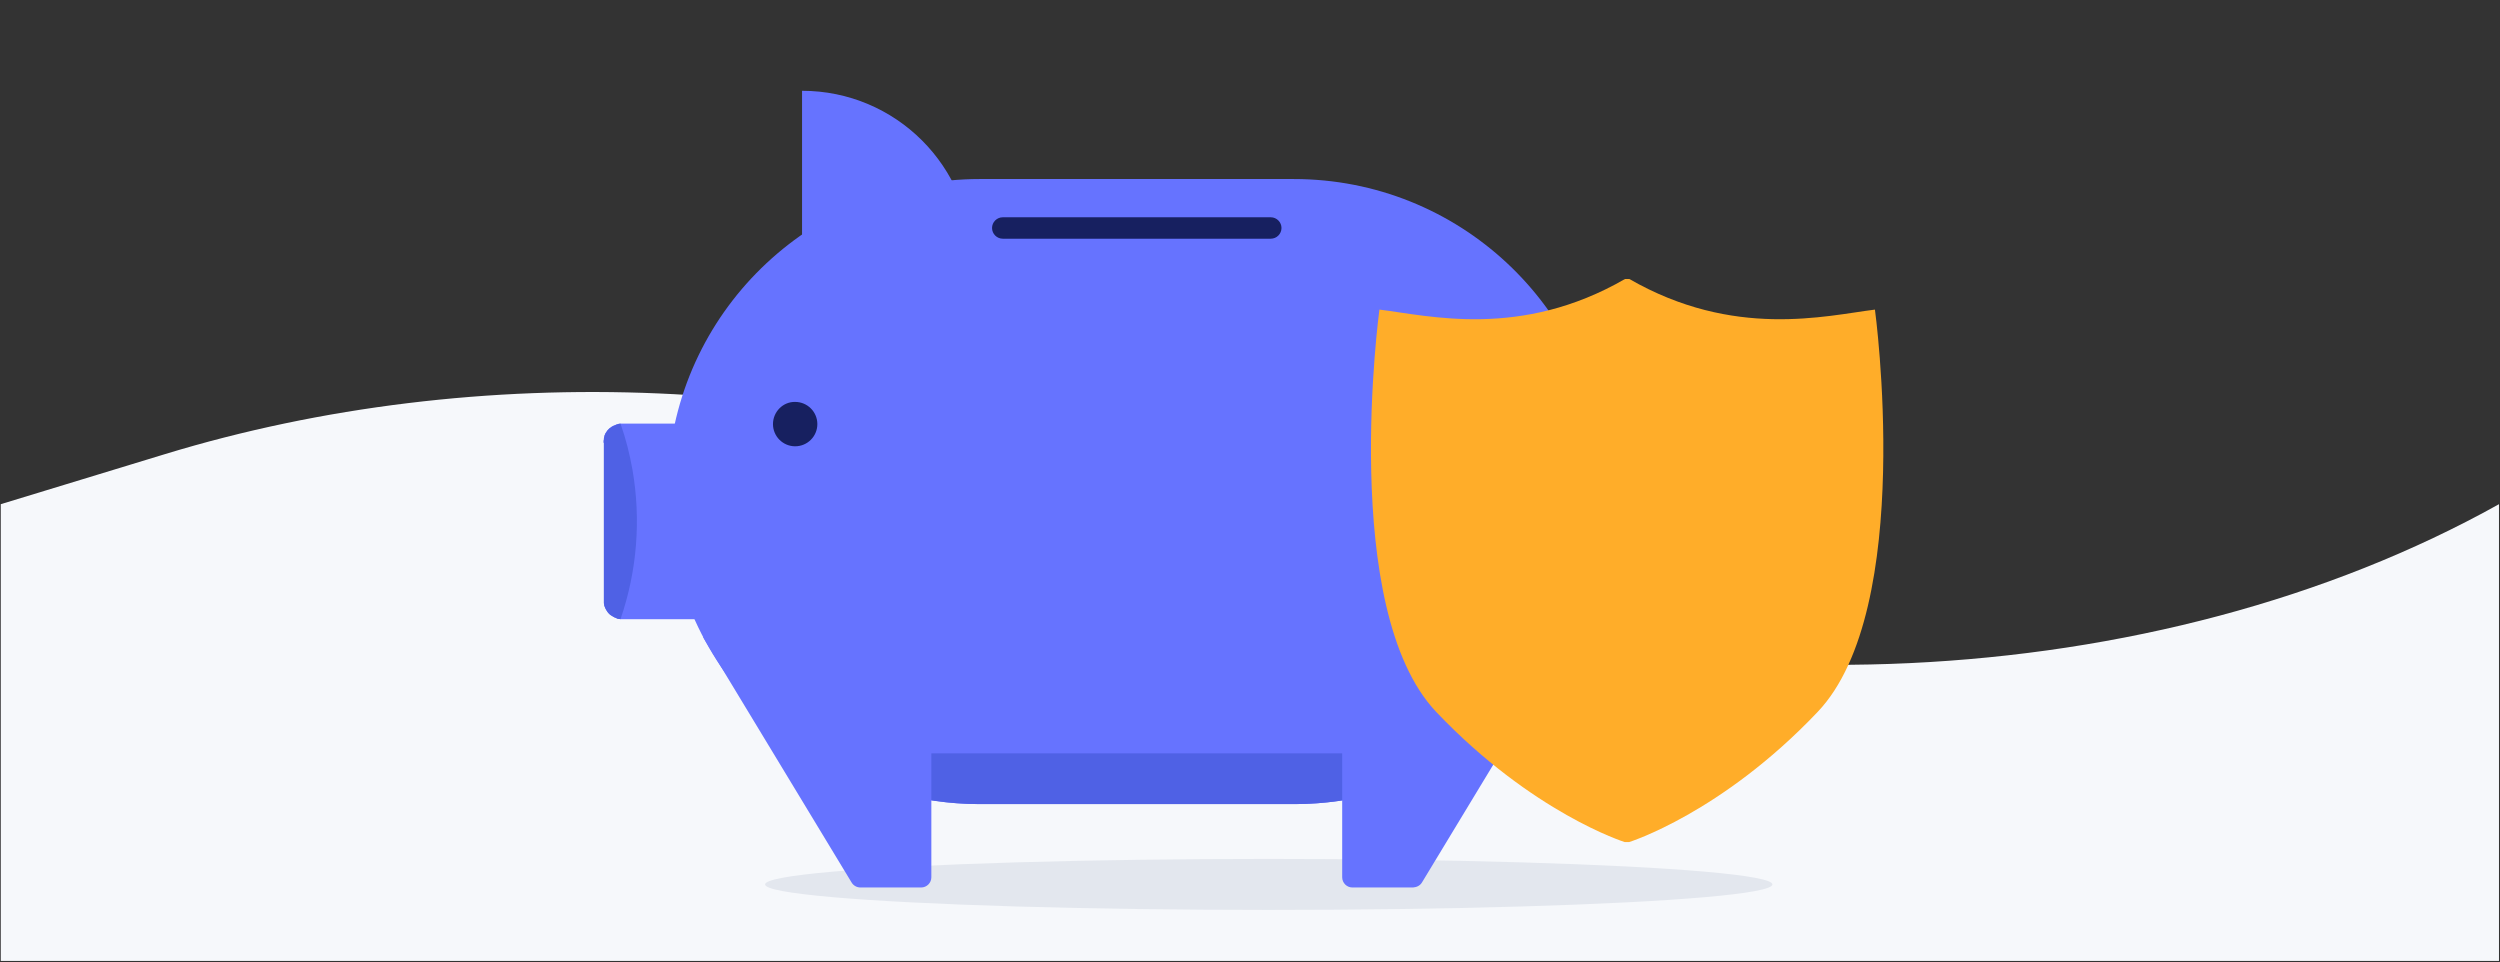<?xml version="1.0" encoding="UTF-8"?> <!-- Generator: Adobe Illustrator 24.3.0, SVG Export Plug-In . SVG Version: 6.00 Build 0) --> <svg xmlns="http://www.w3.org/2000/svg" xmlns:xlink="http://www.w3.org/1999/xlink" version="1.1" id="Layer_1" x="0px" y="0px" viewBox="0 0 980.3 377.4" style="enable-background:new 0 0 980.3 377.4;" xml:space="preserve"><rect x="0" y="0" width="980.3" height="377.4" fill="#333333" stroke="none"/> <style type="text/css"> .st0{fill:#F6F8FB;} .st1{fill:#121214;} .st2{fill:#E3E7EE;} .st3{clip-path:url(#SVGID_2_);} .st4{fill:#6673FF;} .st5{fill:#4F61E5;} .st6{fill:#172060;} .st7{fill:none;} .st8{fill:#FFAD29;} </style> <g id="Layer_4"> <path class="st0" d="M0.3,197.7l64.3-19.6c123.2-37.6,266.1-31.4,381.2,16.4l61.2,25.4c148.4,61.7,338.7,52.7,472.9-22.2l0,0v179.1 H0.3V197.7z"></path> <g id="Artwork_19"> <g> <g> <path class="st1" d="M381.9,154.1l16.8,8.1c2.3,1.1,4.7,1.8,7.3,2.1l16.8,1.8l-0.6,3.2c-0.3,1.5-1.6,2.6-3.1,2.6h-52.9 l-2.7-17.7H381.9z"></path> <path class="st1" d="M293.5,171.8h7.5c3.4,0,6.2-2.8,6.2-6.2v-11.4h-20.3l1.6,13.2C288.8,169.9,290.9,171.8,293.5,171.8"></path> <path class="st1" d="M307.2,154.1l8.5,6l16.3-4c1.3-0.4,2.6,0.4,3,1.6c0.4,1.3-0.4,2.6-1.6,3l-29.6,10.4L307.2,154.1z"></path> <path class="st1" d="M332.4,156.1l-10.2,0.1c-1.1,0-2.1,0.1-3.1,0.4l-14.4,3.1l3.9,4.6l8.3-1.3L332.4,156.1z"></path> </g> </g> </g> <ellipse class="st2" cx="497.5" cy="346.8" rx="197.5" ry="10"></ellipse> <g id="Artwork_197"> <g> <defs> <rect id="SVGID_1_" x="236.8" y="35.6" width="393.1" height="312.4"></rect> </defs> <clipPath id="SVGID_2_"> <use xlink:href="#SVGID_1_" style="overflow:visible;"></use> </clipPath> <g class="st3"> <path class="st4" d="M314.5,35.6L314.5,35.6v75.9H381V102C381,65.3,351.2,35.6,314.5,35.6C314.5,35.6,314.5,35.6,314.5,35.6"></path> <path class="st4" d="M236.8,173.7v62c0,0.2,0,0.5,0,0.7l0,0c0,0.2,0,0.3,0.1,0.5c0,0.1,0,0.1,0,0.2c0,0,0,0.1,0,0.1 c0,0.1,0.1,0.3,0.1,0.4s0.1,0.3,0.2,0.5s0.1,0.2,0.1,0.3c0,0.1,0.1,0.2,0.2,0.3c0,0.1,0.1,0.2,0.1,0.3l0.2,0.3l0.2,0.3 c0.1,0.1,0.1,0.2,0.2,0.3s0.1,0.2,0.2,0.3c0.3,0.3,0.6,0.7,0.9,0.9c0.1,0.1,0.1,0.1,0.2,0.1c0.1,0.1,0.2,0.2,0.3,0.2 c0.1,0.1,0.2,0.1,0.3,0.2c0.1,0.1,0.2,0.1,0.2,0.1c0.1,0.1,0.2,0.1,0.3,0.2l0.4,0.2c0.1,0.1,0.2,0.1,0.3,0.1 c0.1,0,0.1,0.1,0.2,0.1c0.1,0.1,0.3,0.1,0.4,0.2l0.2,0.1l0.5,0.1h0.2l0.5,0.1l0,0c0.2,0,0.4,0,0.6,0h36.9v-76.7h-36.8 c-0.4,0-0.9,0-1.3,0.1c-0.6,0.1-1.3,0.3-1.8,0.6h-0.1l-0.6,0.3l0,0c-0.2,0.1-0.4,0.2-0.6,0.4l-0.6,0.4c-0.1,0.1-0.2,0.2-0.4,0.4 c-0.3,0.3-0.6,0.6-0.8,1c-0.1,0.1-0.1,0.2-0.2,0.3l-0.2,0.3c-0.1,0.1-0.1,0.2-0.1,0.3c-0.1,0.1-0.1,0.2-0.2,0.4l-0.1,0.3 c0,0,0,0,0,0.1s-0.1,0.3-0.1,0.4c-0.1,0.2-0.1,0.4-0.1,0.6c0,0.1,0,0.1,0,0.2c0,0.2-0.1,0.4-0.1,0.6l0,0c0,0.2,0,0.5,0,0.7"></path> <path class="st4" d="M261.7,192.8c0,67.7,54.8,122.5,122.5,122.5c0,0,0,0,0,0h123.1c67.6,0.1,122.4-54.6,122.5-122.2 c0-0.1,0-0.2,0-0.4c0-2.8-0.1-5.6-0.3-8.4c-4.4-64.3-57.8-114.1-122.2-114.1H384.2c-64.4,0-117.8,49.9-122.2,114.1 C261.8,187.2,261.7,190,261.7,192.8"></path> <path class="st5" d="M574.3,295.4c-19.9,13-43.2,20-67,19.9H384.2c-23.8,0-47.1-6.9-67-19.9H574.3z"></path> <path class="st4" d="M615.9,249.7L557.6,346c-0.7,1.2-2,1.9-3.5,2h-23.8c-2.2,0-4-1.8-4-4v-54.5L615.9,249.7z"></path> <path class="st4" d="M275.6,249.7l58.3,96.3c0.7,1.2,2,2,3.5,2h23.8c2.2,0,4-1.8,4-4v-54.5L275.6,249.7z"></path> <path class="st6" d="M303.1,166.3c0,4.8,3.9,8.7,8.7,8.7c4.8,0,8.7-3.9,8.7-8.7c0-4.8-3.9-8.7-8.7-8.7c0,0,0,0,0,0 C307,157.5,303.1,161.5,303.1,166.3C303.1,166.3,303.1,166.3,303.1,166.3"></path> <path class="st5" d="M236.8,173.7v62c0,0.2,0,0.5,0,0.7l0,0c0,0.2,0,0.3,0.1,0.5c0,0.1,0,0.1,0,0.2c0,0,0,0.1,0,0.1 c0,0.1,0.1,0.3,0.1,0.4s0.1,0.3,0.2,0.5s0.1,0.2,0.1,0.3c0,0.1,0.1,0.2,0.2,0.3c0,0.1,0.1,0.2,0.1,0.3l0.2,0.3l0.2,0.3 c0.1,0.1,0.1,0.2,0.2,0.3s0.1,0.2,0.2,0.3c0.3,0.3,0.6,0.7,0.9,0.9c0.1,0.1,0.1,0.1,0.2,0.1c0.1,0.1,0.2,0.2,0.3,0.2 c0.1,0.1,0.2,0.1,0.3,0.2c0.1,0.1,0.2,0.1,0.2,0.1c0.1,0.1,0.2,0.1,0.3,0.2l0.4,0.2c0.1,0.1,0.2,0.1,0.3,0.1 c0.1,0,0.1,0.1,0.2,0.1c0.1,0.1,0.3,0.1,0.4,0.2l0.2,0.1l0.5,0.1h0.2l0.5,0.1l0,0c6.5-18.8,8.1-39,4.7-58.6 c-1.1-6.2-2.6-12.2-4.7-18.1c-0.2,0-0.5,0.1-0.7,0.1c-0.6,0.2-1.2,0.4-1.7,0.7h-0.1l-0.6,0.3l0,0c-0.2,0.1-0.4,0.2-0.6,0.4 l-0.6,0.4c-0.1,0.1-0.2,0.2-0.4,0.4c-0.3,0.3-0.6,0.6-0.8,1c-0.1,0.1-0.1,0.2-0.2,0.3l-0.2,0.3c-0.1,0.1-0.1,0.2-0.1,0.3 c-0.1,0.1-0.1,0.2-0.2,0.4l-0.1,0.3c0,0,0,0,0,0.1s-0.1,0.3-0.1,0.4c-0.1,0.2-0.1,0.4-0.1,0.6c0,0.1,0,0.1,0,0.2 c0,0.2-0.1,0.4-0.1,0.6l0,0c0,0.2,0,0.5,0,0.7"></path> <path class="st6" d="M393.2,93.6h105.1c2.3,0,4.2-1.9,4.2-4.2c0-2.3-1.9-4.2-4.2-4.2H393.2c-2.3,0-4.2,1.9-4.2,4.2 C389,91.7,390.9,93.6,393.2,93.6C393.2,93.6,393.2,93.6,393.2,93.6"></path> </g> </g> <rect x="236.8" y="35.6" class="st7" width="393.1" height="312.4"></rect> </g> <path class="st8" d="M735.2,121.4c-19.3,2.4-55.3,11.6-96.3-12h-1.7c-40.9,23.6-76.8,14.4-96.3,12c0,0-16,117.4,22.3,157.8 c37.8,39.7,73.9,51,73.9,51h1.7c0,0,36.2-11.3,73.9-51C751.2,238.8,735.2,121.4,735.2,121.4"></path> </g> </svg> 